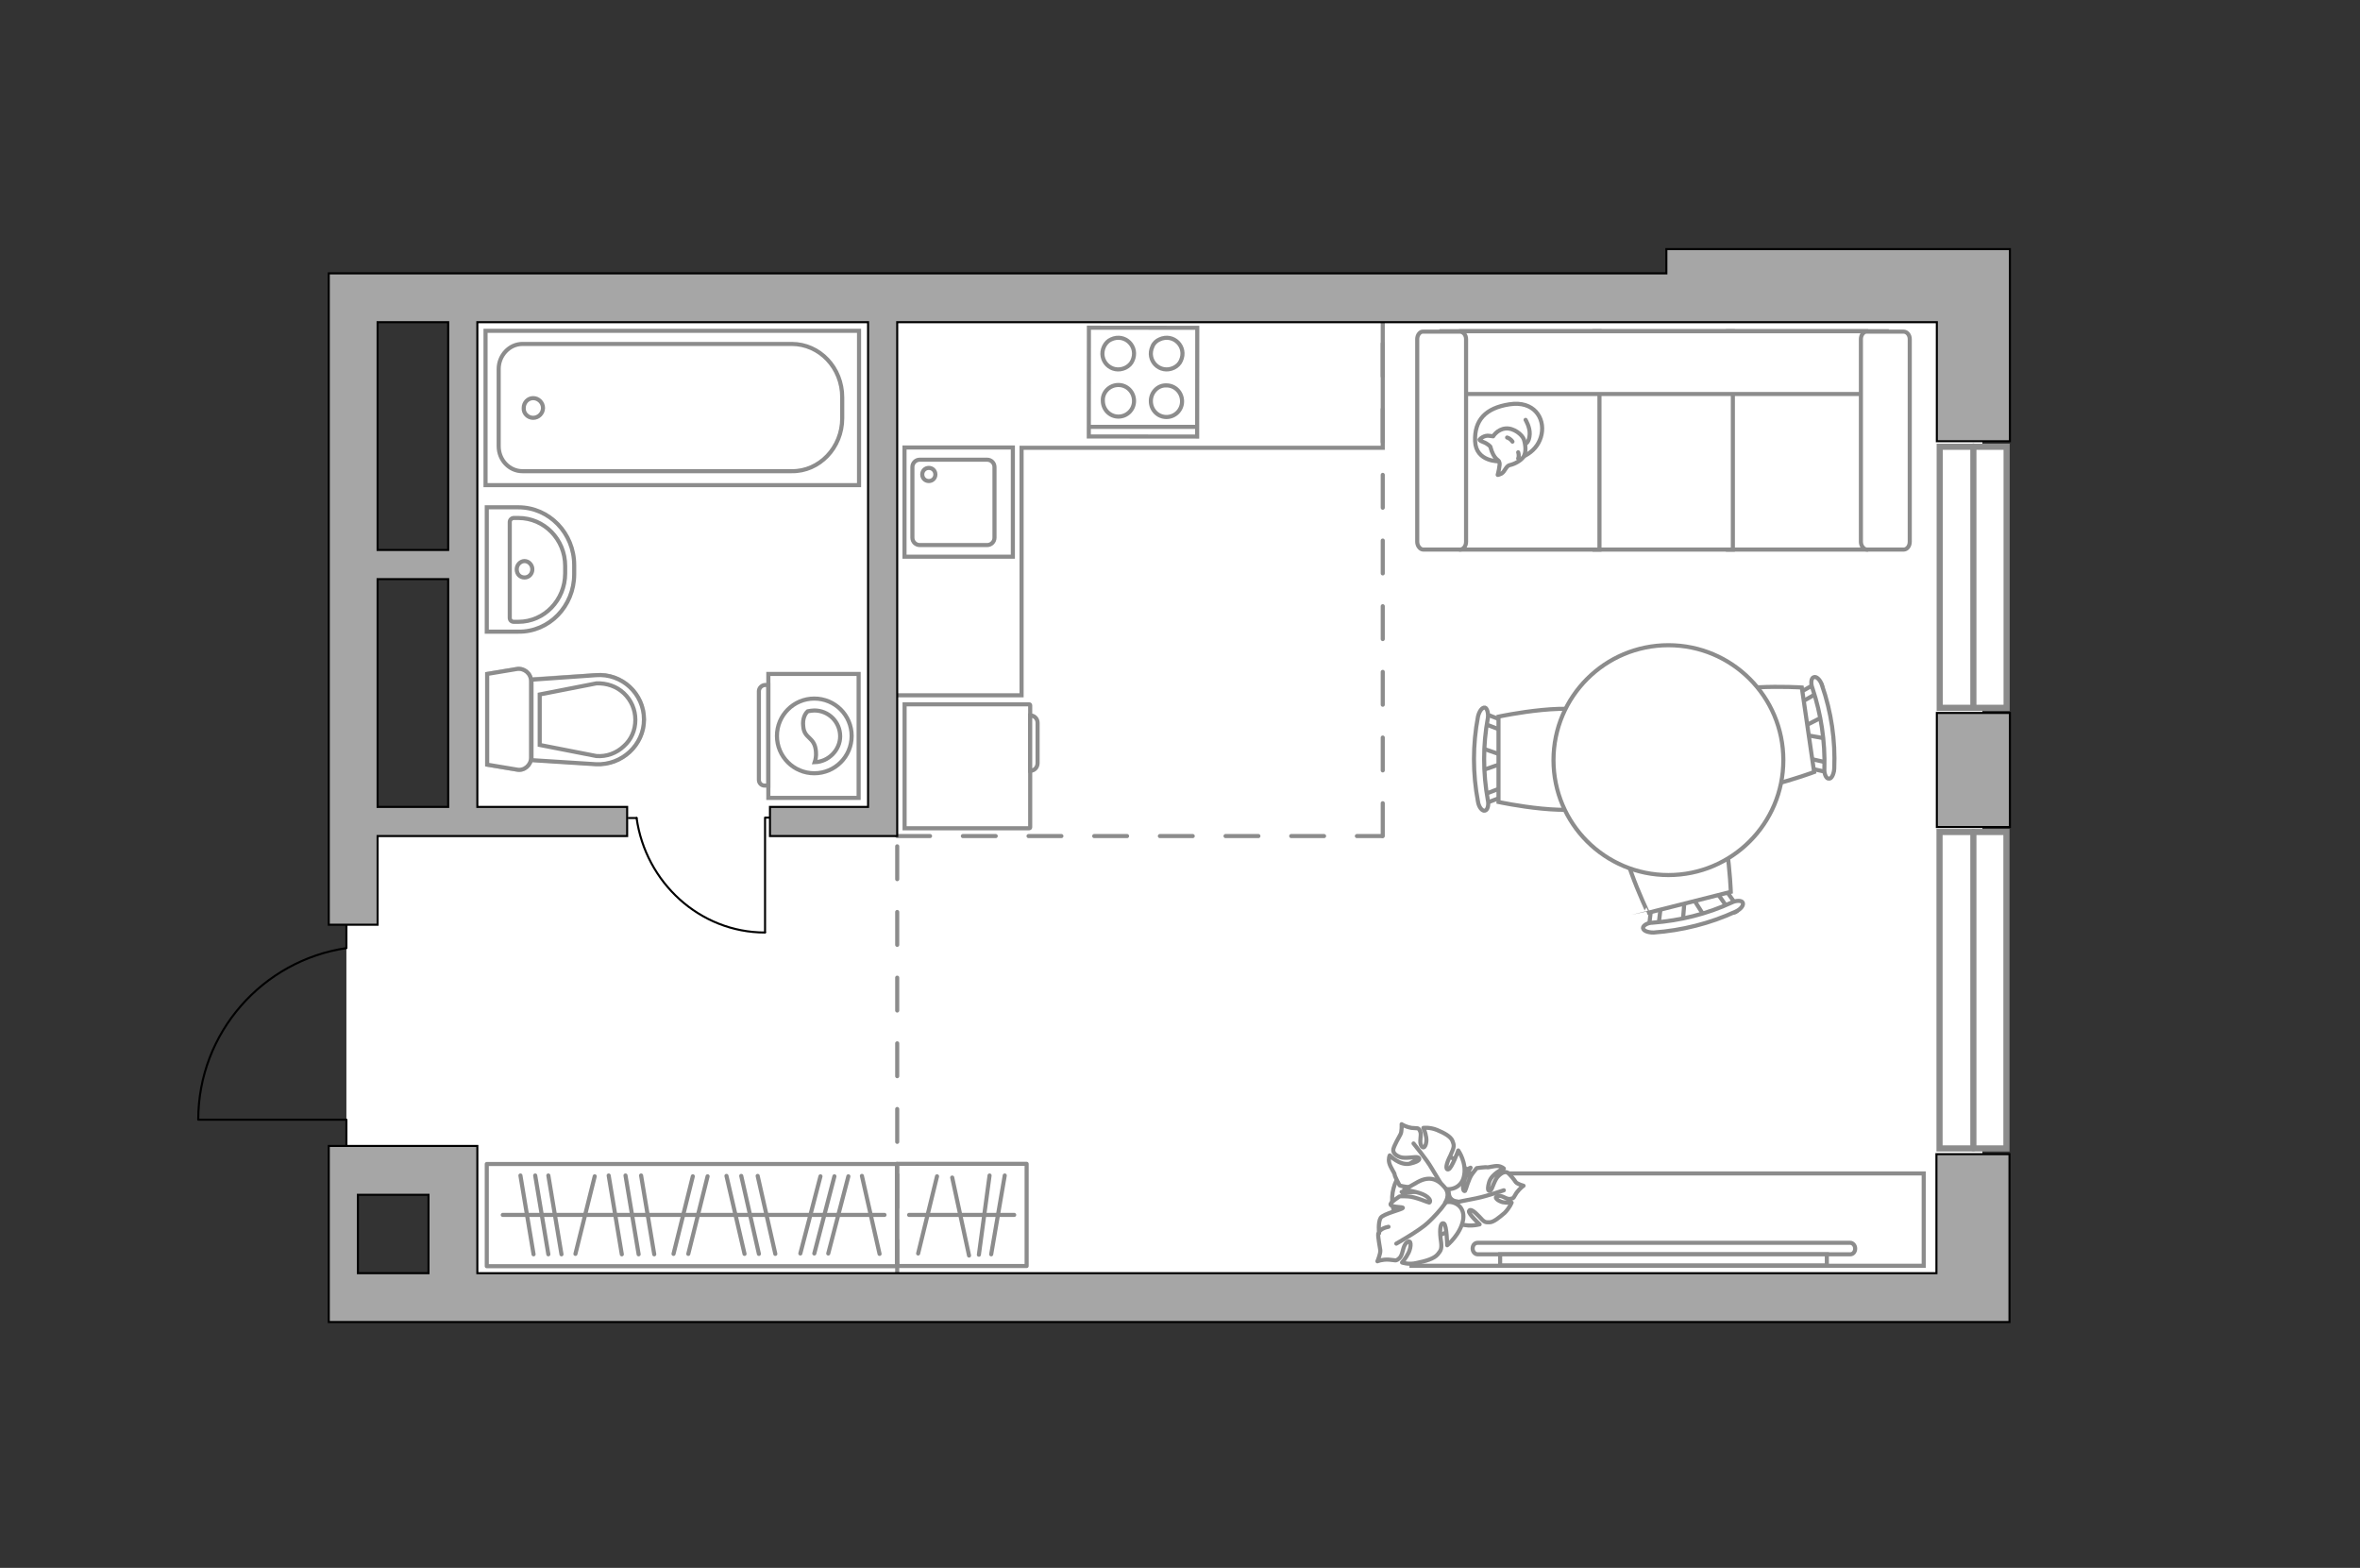 <?xml version="1.0" encoding="utf-8"?>
<!-- Generator: Adobe Illustrator 28.0.0, SVG Export Plug-In . SVG Version: 6.00 Build 0)  -->
<svg version="1.1" xmlns="http://www.w3.org/2000/svg" xmlns:xlink="http://www.w3.org/1999/xlink" x="0px" y="0px"
	 viewBox="0 0 575 382" style="enable-background:new 0 0 575 382;" xml:space="preserve">
<rect x="0" y="0" width="575" height="382" fill="#333333" stroke="none"/>
<style type="text/css">
	.st0{fill:#FFFFFF;}
	.st1{fill:#FFFFFF;stroke:#8C8C8C;stroke-width:1.5;stroke-linecap:round;stroke-miterlimit:10;}
	.st2{fill:none;stroke:#8C8C8C;stroke-miterlimit:10;}
	.st3{fill:none;stroke:#000000;stroke-width:0.5;stroke-linecap:round;stroke-linejoin:round;stroke-miterlimit:10;}
	.st4{fill:none;stroke:#8C8C8C;stroke-linecap:round;stroke-linejoin:round;stroke-miterlimit:10;}
	.st5{fill:#FFFFFF;stroke:#8C8C8C;stroke-miterlimit:10;}
	.st6{fill:#FFFFFF;stroke:#8C8C8C;stroke-linecap:round;stroke-linejoin:round;stroke-miterlimit:10;}
	.st7{fill-rule:evenodd;clip-rule:evenodd;fill:#FFFFFF;fill-opacity:0.1;stroke:#8C8C8C;stroke-miterlimit:10;}
	.st8{opacity:0.5;}
	.st9{fill:#FFFFFF;stroke:#8C8C8C;stroke-linecap:square;stroke-miterlimit:10;}
	.st10{fill:none;stroke:#8C8C8C;stroke-linecap:round;stroke-linejoin:round;stroke-miterlimit:10;stroke-dasharray:8;}
	.st11{fill:#A6A6A6;stroke:#000000;stroke-width:0.5;stroke-miterlimit:10;}
</style>
<g id="bg_1_">
	<g>
		
			<rect x="176.8" y="8.6" transform="matrix(1.026885e-08 1 -1 1.026885e-08 491.595 -106.073)" class="st0" width="244.1" height="368.4"/>
		
			<rect x="62.2" y="222.2" transform="matrix(1.026881e-08 1 -1 1.026881e-08 345.998 137.798)" class="st0" width="83.9" height="39.4"/>
	</g>
</g>
<g id="windows_1_">
	<g>
		
			<rect x="442.2" y="233.2" transform="matrix(1.942789e-08 1 -1 1.942789e-08 722.057 -239.493)" class="st1" width="77.1" height="16.3"/>
		<line class="st1" x1="480.8" y1="202.7" x2="480.8" y2="279.8"/>
	</g>
	<g>
		
			<rect x="449" y="132.5" transform="matrix(2.136995e-08 1 -1 2.136995e-08 621.401 -340.15)" class="st1" width="63.6" height="16.3"/>
		<line class="st1" x1="480.8" y1="108.8" x2="480.8" y2="172.4"/>
	</g>
</g>
<g id="furniture_1_">
	<polyline class="st2" points="218.3,169.4 248.9,169.4 248.9,109.1 336.9,109.1 336.9,78.5  "/>
	<g id="Group_34_00000000923540144282065560000012006319196505336247_">
		<path id="Vector_158_00000148657566401672614490000016733307869939595672_" class="st3" d="M186.4,227.1v-27.9h1.2"/>
		<path id="Vector_159_00000116930071583032277600000010240011887446102456_" class="st3" d="M153.2,199.3h1.9"/>
		<path id="Vector_160_00000036219047928306768000000007655815342499152295_" class="st3" d="M155.1,199.3     c2.2,15.7,15.4,27.9,31.3,27.9"/>
	</g>
	<g>
		<rect x="118.6" y="283.6" class="st4" width="100" height="24.9"/>
		<line class="st4" x1="148.3" y1="286.4" x2="151.5" y2="305.6"/>
		<line class="st4" x1="133.6" y1="286.4" x2="136.8" y2="305.6"/>
		<line class="st4" x1="130.4" y1="286.4" x2="133.6" y2="305.6"/>
		<line class="st4" x1="126.8" y1="286.4" x2="130" y2="305.6"/>
		<line class="st4" x1="152.4" y1="286.4" x2="155.6" y2="305.6"/>
		<line class="st4" x1="199.9" y1="286.6" x2="195" y2="305.4"/>
		<line class="st4" x1="203.3" y1="286.6" x2="198.4" y2="305.4"/>
		<line class="st4" x1="206.7" y1="286.6" x2="201.8" y2="305.4"/>
		<line class="st4" x1="156.2" y1="286.4" x2="159.4" y2="305.6"/>
		<line class="st4" x1="168.8" y1="286.6" x2="164.1" y2="305.5"/>
		<line class="st4" x1="144.9" y1="286.6" x2="140.2" y2="305.5"/>
		<line class="st4" x1="172.4" y1="286.6" x2="167.7" y2="305.5"/>
		<line class="st4" x1="177" y1="286.5" x2="181.4" y2="305.5"/>
		<line class="st4" x1="184.6" y1="286.5" x2="188.9" y2="305.5"/>
		<line class="st4" x1="210" y1="286.5" x2="214.3" y2="305.5"/>
		<line class="st4" x1="180.6" y1="286.5" x2="184.9" y2="305.5"/>
		<line class="st4" x1="122.5" y1="296" x2="215.5" y2="296"/>
	</g>
	<g>
		
			<rect x="218.6" y="283.6" transform="matrix(-1 9.271513e-09 -9.271513e-09 -1 468.733 592.056)" class="st4" width="31.6" height="24.9"/>
		<line class="st4" x1="223.7" y1="305.4" x2="228.3" y2="286.6"/>
		<line class="st4" x1="241.5" y1="305.6" x2="244.8" y2="286.4"/>
		<line class="st4" x1="236.1" y1="305.9" x2="232" y2="286.9"/>
		<line class="st4" x1="238.5" y1="305.7" x2="241.1" y2="286.4"/>
		<line class="st4" x1="247.1" y1="296" x2="221.5" y2="296"/>
	</g>
	<g>
		<g id="Group_2_00000105393835291400901400000004808495859801333660_">
			<g id="Group_3_00000035531167279259471290000000208020229038678206_">
				<path id="Vector_10_00000009555381989520678420000001368316830210144412_" class="st5" d="M445.1,180l-6-1.1l-0.2-1.6l5.5-2.8       L445.1,180z"/>
			</g>
			<g id="Group_4_00000168109248417226984270000014729118008614759344_">
				<path id="Vector_11_00000038384788077817437120000004253997805795114927_" class="st5" d="M437.9,169.9c-0.1-0.5,0.1-1,0.5-1.1       l4.4-2.5c0.4-0.2,0.9,0,1.1,0.7c0.2,0.6,0,1.3-0.3,1.4l-4.4,2.5c-0.4,0.2-0.9,0-1.1-0.7C437.9,170.1,437.9,170,437.9,169.9z"/>
			</g>
			<g id="Group_5_00000135660602448516536190000007078157418010256571_">
				<path id="Vector_12_00000074437040712684263580000006382957272721870270_" class="st5" d="M440.3,186.2c0-0.1,0-0.2,0-0.3       c0-0.7,0.4-1.1,0.9-1l4.9,1.1c0.5,0.1,0.8,0.7,0.7,1.4c0,0.7-0.4,1.1-0.9,0.9l-4.9-1.1C440.7,187.2,440.4,186.7,440.3,186.2z"/>
			</g>
			<path id="Vector_13_00000150098758572313095320000009854366082976853141_" class="st5" d="M417.9,191.7c-4.2-3.1-6.1-16.4-3-20.6      c3.6-4.9,24.1-3.6,24.1-3.6l3,20.6C442,188.1,422.8,195.3,417.9,191.7z"/>
			<path id="Vector_14_00000071517819053405675040000017055675372093971600_" class="st5" d="M444.5,187.3      c0.2-6.6-0.8-13.3-2.9-19.6c-0.5-1.3-0.3-2.5,0.3-2.7c0.6-0.3,1.6,0.6,2,1.9c2.3,6.6,3.3,13.5,3,20.4c-0.1,1.4-0.7,2.5-1.3,2.4      C445,189.8,444.4,188.6,444.5,187.3z"/>
		</g>
		<g id="Group_2_00000112614520363014712400000004292035873040298658_">
			<g id="Group_3_00000180326439939292478670000001521325192460201390_">
				<path id="Vector_10_00000024715600325950675850000012386899482421778616_" class="st5" d="M360.8,182.2l5.8,2v1.6l-5.8,2V182.2z       "/>
			</g>
			<g id="Group_4_00000071539680993272798470000017090729913317906872_">
				<path id="Vector_11_00000165945972189226135260000013616174858829819290_" class="st5" d="M366.5,193.2c0,0.5-0.3,1-0.6,1       l-4.7,1.8c-0.5,0.2-0.9-0.2-1-0.8c-0.1-0.6,0.2-1.3,0.5-1.3l4.7-1.8c0.5-0.2,0.9,0.2,1,0.8C366.5,193,366.5,193.1,366.5,193.2z"/>
			</g>
			<g id="Group_5_00000109738083983642284360000004178365546335756957_">
				<path id="Vector_12_00000178907516630923743590000008982094704486132144_" class="st5" d="M366.5,176.7c0,0.1,0,0.2,0,0.3       c-0.1,0.6-0.5,1-1,0.8l-4.7-1.8c-0.5-0.2-0.7-0.8-0.5-1.5c0.1-0.6,0.5-1,1-0.8l4.7,1.8C366.2,175.7,366.5,176.2,366.5,176.7z"/>
			</g>
			<path id="Vector_13_00000100363944859894541510000012478616856847588737_" class="st5" d="M389.4,174.6c3.7,3.7,3.7,17.1,0,20.8      c-4.3,4.3-24.3,0-24.3,0v-20.8C365.1,174.6,385.1,170.3,389.4,174.6z"/>
			<path id="Vector_14_00000110439873556051785090000000601970834240165778_" class="st5" d="M362.5,175c-1.2,6.5-1.2,13.3,0,19.9      c0.3,1.3-0.1,2.5-0.7,2.6c-0.6,0.2-1.5-0.8-1.7-2.2c-1.3-6.8-1.3-13.9,0-20.7c0.3-1.3,1-2.3,1.7-2.2      C362.3,172.5,362.7,173.8,362.5,175z"/>
		</g>
		<g id="Group_2_00000109714320925891120110000003924790871865054851_">
			<g id="Group_3_00000010295278309870887360000005845367694154500518_">
				<path id="Vector_10_00000093892440694900095490000017207871322086368140_" class="st5" d="M410,224.6l0.5-6.1l1.5-0.4l3.3,5.2       L410,224.6z"/>
			</g>
			<g id="Group_4_00000163061865126506232570000017088871077541058703_">
				<path id="Vector_11_00000058547139809944959850000014865210843034921887_" class="st5" d="M419.3,216.5c0.5-0.1,1,0,1.2,0.4       l2.9,4.1c0.3,0.4,0,0.9-0.5,1.2c-0.6,0.3-1.3,0.1-1.4-0.2l-2.9-4.1c-0.3-0.4,0-0.9,0.5-1.2C419.1,216.5,419.2,216.5,419.3,216.5       z"/>
			</g>
			<g id="Group_5_00000167354746940744098740000005241671197935634588_">
				<path id="Vector_12_00000096032745825575274750000006455214084369771194_" class="st5" d="M403.3,220.5c0.1,0,0.2,0,0.3-0.1       c0.6,0,1.1,0.3,1,0.8l-0.6,5c-0.1,0.5-0.6,0.9-1.3,0.9c-0.6,0-1.1-0.3-1-0.8l0.6-5C402.4,221,402.8,220.6,403.3,220.5z"/>
			</g>
			<path id="Vector_13_00000101090095007113362150000011352369078045600160_" class="st5" d="M395.6,198.8      c2.7-4.5,15.7-7.7,20.2-5.1c5.2,3.1,5.9,23.6,5.9,23.6l-20.2,5.1C401.6,222.4,392.5,204,395.6,198.8z"/>
			<path id="Vector_14_00000067202315147947835550000012640700594611161244_" class="st5" d="M402.7,224.8      c6.6-0.5,13.2-2.1,19.2-4.9c1.2-0.6,2.5-0.5,2.7,0c0.3,0.6-0.4,1.6-1.7,2.2c-6.3,2.9-13.1,4.6-20,5.1c-1.4,0-2.5-0.4-2.6-1.1      C400.3,225.5,401.4,224.8,402.7,224.8z"/>
		</g>
		<g>
			<circle class="st5" cx="406.5" cy="185.2" r="28"/>
		</g>
	</g>
	<g>
		<path id="Vector_93_00000095320955606599855160000003539502094765120187_" class="st5" d="M343.9,308.4h124.8v-22.5H343.9V308.4z"/>
		<g>
			<g>
				<path class="st5" d="M360,305.6c-0.6,0-1.2-0.6-1.2-1.4c0-0.8,0.5-1.4,1.2-1.4l90.8,0c0.6,0,1.2,0.6,1.2,1.4       c0,0.8-0.5,1.4-1.2,1.4L360,305.6z"/>
				<rect x="365.5" y="305.6" class="st5" width="79.6" height="2.7"/>
			</g>
		</g>
	</g>
	<g>
		<g>
			<path id="Vector_54_00000012453460939876697310000002409475011271157900_" class="st5" d="M454.7,80.7h-33.7v53.2h33.7V80.7z"/>
			<path id="Vector_55_00000021808454524081709360000013207961105475428011_" class="st5" d="M422.2,80.7l-33.7,0v53.2h33.7      L422.2,80.7z"/>
			<path id="Vector_56_00000090975155871382997800000017090604240326227591_" class="st5" d="M389.7,80.7h-33.7v53.2h33.7V80.7z"/>
			<path id="Vector_57_00000152226431596205456030000000578580467126032051_" class="st5" d="M456.4,96l3.2-15.3l-108.4,0V96      L456.4,96z"/>
			<path id="Vector_58_00000021803475172970185580000012203986251584557984_" class="st5" d="M453.4,82.6V132c0,1,0.7,1.9,1.5,1.9      h8.9c0.8,0,1.5-0.8,1.5-1.9V82.6c0-1-0.7-1.8-1.5-1.8h-8.9C454.1,80.7,453.4,81.6,453.4,82.6z"/>
			<path id="Vector_59_00000163763800825994600520000003563302243505613727_" class="st5" d="M345.3,82.6V132c0,1,0.7,1.9,1.5,1.9      h8.9c0.8,0,1.5-0.8,1.5-1.9V82.6c0-1-0.7-1.8-1.5-1.8h-8.9C346,80.7,345.3,81.6,345.3,82.6z"/>
			<g>
				<path class="st6" d="M365.3,112.4c0,0-5.7,0.2-5.9-4.9c-0.2-5.1,2.5-8.1,8.4-9c5.9-0.9,8.6,3.3,7.8,7.3       C374.8,109.8,371,112.4,365.3,112.4z"/>
				<path class="st6" d="M363.1,108.8c0,0-0.6-0.7-1.7-1.1c-1.1-0.4-0.9-0.6-0.9-0.6s1-1.2,2.5-0.9c0.8,0.1,0.8,0.1,0.8,0.1       s1-1.7,3-1.9c2-0.2,4.1,1.5,4.5,2.7c0.4,1.3,0.6,3.1-0.1,4.2c-0.7,1-2.3,1.8-3.3,2c-1,0.2-1.2,1.6-2.1,2.1       c-0.9,0.4-0.9,0.3-0.9,0.3s0.7-2.6,0.4-3.1C365.2,111.9,364,112.2,363.1,108.8z"/>
				<path class="st6" d="M368.5,107.6c0,0-0.4-0.7-1.3-1"/>
				<path class="st6" d="M369.9,110.2c0,0,0.3,0.8,0,1.5"/>
				<path class="st4" d="M371.7,108.1c0,0,0.9-0.3,1-2.3c0.1-1.7-1-3.5-1-3.5"/>
			</g>
		</g>
	</g>
	<g>
		<path id="Vector_60_00000120517899393271166260000007471259606076635014_" class="st5" d="M358.9,290.9c0.3-5.5-3.9-9.8-9.3-9.6     c-5.4,0.2-10.1,4.8-10.4,10.3c-0.3,5.5,3.9,9.8,9.3,9.6C354,301,358.6,296.4,358.9,290.9z"/>
		<path class="st6" d="M355,292.7c0,0-1.8,0-2-1.9c-0.3-1.9,0-3.8,2.5-5c2.6-1.2,2.8-1.3,2.8-1.3s-1.6,2.6-1.8,4.2     c-0.2,1.6,0.4,1.6,0.5,1.4c0.1-0.1,0.8-2.9,1.7-4.1s1.1-1.4,1.1-1.4s2.2-0.3,2.5-0.2c0.3,0.1,1.8-0.4,2.7-0.3s1.4,0.6,1.4,0.6     s-3,1.2-3.6,3.4c-0.6,2.2,0,2.2,0.4,1.9c0.4-0.3,0.9-2.6,1.9-3.5c0.9-0.9,1.7-1.1,2.2-0.8c0.5,0.3,1.7,1.8,2,2.3     c0.4,0.5,1.9,0.9,1.9,0.9s-0.8,0.5-1.7,1.7c-0.8,1.2-0.5,1.3-1.5,1.5c-1,0.2-2-1-3.1-0.7s0.1,1.2,1.2,1.5c1.1,0.2,2.2,0.1,2.2,0.1     s-0.5,1.3-1.7,2.5c-1.3,1.1-2.7,2.3-3.7,2.3c-1,0-1.2,0.1-2.5-1.4c-1.3-1.4-2.3-2-2.5-1.3c-0.1,0.7,2.6,3.2,2.6,3.2     s-3.2,0.9-5.5-0.5C352.8,296.3,353.8,293.6,355,292.7z"/>
		<path class="st4" d="M366.4,290c0,0-4.4,1.5-6.5,1.9c-1.4,0.3-3.9,0.8-5,1c-1.5,0.3-3.1,0.2-4.5-0.4"/>
		<path class="st6" d="M351.5,289.4c0,0,0.7,1.9-1.3,3.2c-1.9,1.4-4.1,2.1-6.3,0.1c-2.3-2.1-2.4-2.3-2.4-2.3s3.4,0.3,5.1-0.4     c1.7-0.6,1.5-1.3,1.3-1.3c-0.2,0-3.4,0.7-5,0.5c-1.6-0.2-1.9-0.4-1.9-0.4s-1.2-2.2-1.2-2.6c0-0.4-1-1.7-1.3-2.8     c-0.3-1.1,0.1-1.9,0.1-1.9s2.4,2.6,5,2c2.6-0.6,2.4-1.3,1.9-1.5c-0.5-0.3-3.1,0.4-4.4-0.1s-1.8-1.2-1.6-2s1.3-2.8,1.7-3.5     c0.4-0.7,0.3-2.5,0.3-2.5s0.8,0.6,2.4,0.9c1.6,0.2,1.6-0.2,2.1,0.8s-0.4,2.7,0.4,3.7c0.7,0.9,1.3-0.8,1.1-2.1     c-0.2-1.4-0.7-2.4-0.7-2.4s1.6-0.2,3.3,0.5c1.7,0.7,3.4,1.6,3.8,2.7c0.4,1.1,0.5,1.3-0.5,3.5c-1.1,2.1-1.3,3.6-0.5,3.4     c0.8-0.2,2.4-4.6,2.4-4.6s2.1,3,1.4,6.2C356.1,289.7,352.8,290.2,351.5,289.4z"/>
		<path class="st4" d="M344.4,278.6c0,0,3.2,3.9,4.4,6c0.8,1.3,2.3,3.8,2.9,4.8c0.9,1.5,1.3,3.3,1.3,5.1"/>
		<g>
			<path class="st6" d="M338.3,298.9c-1.6,0.3-2.3,1-2.5,1.7c-0.1,0.8,0.4,3.2,0.5,4c0.1,0.8-0.7,2.7-0.7,2.7s1.1-0.5,2.8-0.4      c1.7,0.1,1.6,0.5,2.6-0.4c0.9-0.9,0.7-3,1.8-3.8c1.1-0.9,1.1,1,0.4,2.5c-0.7,1.4-1.6,2.4-1.6,2.4s1.6,0.6,3.6,0.1      c2-0.4,4.2-1,5.1-2.1c0.8-1,1.1-1.3,0.7-3.8c-0.3-2.5,0-4.1,0.8-3.7c0.7,0.4,0.8,5.3,0.8,5.3s3.3-2.7,3.9-6.3      c0.5-3.6-2.8-4.7-4.4-4.1c0,0,1.4-1.9-0.1-3.7c-1.5-1.8-3.5-3-6.6-1.3c-3.2,1.8-3.3,1.9-3.3,1.9s3.6,0.4,5.2,1.4      c1.6,1,1.1,1.7,0.9,1.7c-0.2,0-3.3-1.4-5.1-1.5c-1.8-0.1-2.1,0-2.1,0s-2.4,1.5-2.2,2c0.3,0.7,3.1,0.5,3,0.8      c-0.2,0.4-4.7,1.4-5.4,2.4c-0.7,1.1-0.4,3.8-0.4,3.8"/>
			<path class="st4" d="M340.2,303c0,0,5.7-3.2,7.7-5.1c1.3-1.2,3.1-3.1,4.2-4.7"/>
		</g>
	</g>
</g>
<g id="plan">
	<path class="st3" d="M84.4,225.3v5.7c-20.4,3-36.1,20.6-36.1,41.8h36.1l0,6.3"/>
	<g>
		<g>
			<path class="st5" d="M187.2,164.2l0,30.2l22,0l0-30.2L187.2,164.2z"/>
			<path class="st7" d="M184.9,168.4l0,21.6c0,0.8,0.6,1.4,1.4,1.4h0.9l0-24.5h-0.9C185.5,167,184.9,167.7,184.9,168.4z"/>
		</g>
		<g>
			<circle class="st5" cx="198.4" cy="179.3" r="9.1"/>
			<path class="st5" d="M195.7,176.9c0.2,3.2,2.8,2.5,3.1,6.2c0.1,1.2-0.1,2-0.3,2.6c3.4-0.1,6.2-3,6.2-6.3c0-3.5-2.8-6.3-6.3-6.3      c-0.5,0-1.1,0.1-1.6,0.2C196.1,173.9,195.5,175.2,195.7,176.9z"/>
		</g>
	</g>
	<g>
		<path id="Vector_8_00000145769371556017196250000005565650178098589830_" class="st5" d="M251,171.8l0,29.8c0,0.1-0.1,0.2-0.2,0.2     l-30.4,0l0-30.2l30.4,0C250.9,171.6,251,171.7,251,171.8z"/>
		<path id="Vector_9_00000107546497805390400030000017308619484890075277_" class="st5" d="M251,187.8l0-13.5c1,0,1.8,0.8,1.8,1.8     l0,9.8C252.8,187,252,187.8,251,187.8z"/>
	</g>
	<g>
		<g>
			<g>
				
					<rect x="265.2" y="79.8" transform="matrix(-1 -9.107428e-04 9.107428e-04 -1 556.809 186.407)" class="st5" width="26.4" height="26.5"/>
			</g>
			<line class="st5" x1="265.2" y1="104" x2="291.6" y2="104"/>
			<path class="st5" d="M272.5,93.8c2.1,0,3.8,1.7,3.8,3.9c0,2.1-1.7,3.8-3.8,3.8c-2.1,0-3.8-1.7-3.8-3.9      C268.6,95.6,270.3,93.8,272.5,93.8z"/>
			<path class="st5" d="M270.7,82.7c3.4-1.6,6.8,1.8,5.2,5.2c-0.3,0.7-0.9,1.3-1.7,1.7c-3.4,1.6-6.8-1.8-5.2-5.2      C269.4,83.6,270,83,270.7,82.7z"/>
			<path class="st5" d="M284.2,93.9c2.1,0,3.8,1.7,3.8,3.9c0,2.1-1.7,3.8-3.8,3.8c-2.1,0-3.8-1.7-3.8-3.9      C280.4,95.6,282.1,93.8,284.2,93.9z"/>
			<path class="st5" d="M282.5,82.7c3.4-1.6,6.8,1.8,5.2,5.2c-0.3,0.7-0.9,1.3-1.7,1.7c-3.4,1.6-6.8-1.8-5.2-5.2      C281.1,83.6,281.8,83,282.5,82.7z"/>
		</g>
		<g>
			<g>
				
					<rect x="220.3" y="109.2" transform="matrix(-1.013615e-08 -1 1 -1.013615e-08 111.178 355.928)" class="st5" width="26.6" height="26.4"/>
			</g>
			<path class="st5" d="M222.3,131v-17.2c0-1,0.8-1.8,1.8-1.8h16.4c1,0,1.8,0.8,1.8,1.8V131c0,1-0.8,1.8-1.8,1.8h-16.4      C223.1,132.8,222.3,132,222.3,131z"/>
			<path class="st5" d="M227.9,115.6c0-0.9-0.7-1.6-1.6-1.6c-0.9,0-1.6,0.7-1.6,1.6c0,0.9,0.7,1.6,1.6,1.6      C227.2,117.2,227.9,116.5,227.9,115.6z"/>
		</g>
	</g>
	<g>
		<g class="st8">
			<path class="st5" d="M129.4,184.6l0-18.6c0-1.9-1.7-3.3-3.5-3l-7.2,1.2l0,22.1l7.2,1.2C127.7,187.9,129.4,186.4,129.4,184.6z"/>
			<path class="st5" d="M129.5,165.5l0,19.6l15.7,1c6.3,0.4,11.7-4.6,11.7-10.8c0-6.3-5.4-11.3-11.7-10.8L129.5,165.5z"/>
		</g>
		<g>
			<path class="st5" d="M129.4,184.6l0-18.6c0-1.9-1.7-3.3-3.5-3l-7.2,1.2l0,22.1l7.2,1.2C127.7,187.9,129.4,186.4,129.4,184.6z"/>
			<path class="st5" d="M156.9,175.3L156.9,175.3c0-6.3-5.4-11.3-11.7-10.8l-15.7,1.1l0,19.6l15.7,1      C151.5,186.5,156.9,181.5,156.9,175.3z"/>
			<path class="st5" d="M131.5,169.2l13.8-2.7c2.5-0.1,4.9,0.7,6.7,2.4c1.8,1.7,2.8,4,2.8,6.5c0,2.5-1,4.8-2.8,6.4      c-1.8,1.7-4.2,2.6-6.7,2.4l-13.8-2.7L131.5,169.2z"/>
		</g>
	</g>
	<g>
		<polyline class="st9" points="209.3,80.6 118.3,80.6 118.3,118.2 209.3,118.2 209.3,80.6   "/>
		<path class="st5" d="M205.2,101.9v-5.1c0-7.2-5.5-13-12.3-13h-65.6c-3.2,0-5.8,2.8-5.8,6.1l0,18.8c0,3.4,2.6,6.1,5.8,6.1l65.6,0     C199.6,114.9,205.2,109.1,205.2,101.9z"/>
		<path class="st5" d="M129.9,101.8c1.3,0,2.4-1.1,2.4-2.4c0-1.3-1.1-2.4-2.4-2.4c-1.3,0-2.3,1.1-2.3,2.4     C127.5,100.7,128.6,101.8,129.9,101.8z"/>
	</g>
	<g>
		<path class="st5" d="M139.9,139.9v-2.2c0-7.8-6.1-14.1-13.6-14.1l-7.7,0l0,30.3l7.7,0C133.8,154,139.9,147.7,139.9,139.9z"/>
		<path class="st5" d="M137.7,139.7v-1.8c0-6.5-5.1-11.7-11.4-11.7h-1.1c-0.5,0-1,0.4-1,1l0,23.3c0,0.6,0.4,1,1,1h1.1     C132.6,151.5,137.7,146.2,137.7,139.7z"/>
		<path class="st5" d="M127.8,140.7c1.1,0,1.9-0.9,1.9-2c0-1.1-0.9-2-1.9-2c-1,0-1.9,0.9-1.9,2C125.9,139.9,126.7,140.7,127.8,140.7     z"/>
	</g>
	<line class="st10" x1="336.9" y1="203.7" x2="336.9" y2="78.5"/>
	<line class="st10" x1="218.6" y1="203.7" x2="336.7" y2="203.7"/>
	<line class="st10" x1="218.6" y1="310.2" x2="218.6" y2="202.7"/>
	<g>
		<rect x="471.9" y="173.7" class="st11" width="17.8" height="27.8"/>
		<path class="st11" d="M471.9,310.2l-355.6,0v-19.1h0v-11.9h0l0,0h-11.9l0,0l-17.2,0v0h-7.1v35.1l0,0l0,7.8l391.7,0v0h17.8v-40.9     h-17.8V310.2z M104.4,291.1l0,19.1H87.2l0-19.1L104.4,291.1z"/>
		<path class="st11" d="M80.1,225.3l11.9,0v-21.6h17.2v0h7.1v0h36.5v-7.1h-36.5V78.5h95.2l0,118.1h-23.9v7.1h23.9h4.6h2.5V78.5     l187.5,0v0h65.8v29h17.8v-29l0,0V60.7H406v5.9l-325.9,0v11.9l0,0L80.1,225.3z M92,196.6v-55.5h17.2v55.5H92z M109.2,134H92V78.5     h17.2V134z"/>
	</g>
</g>
<g id="points">
	<path id="r1" class="st4" d="M298.8,250"/>
	<path id="k1" class="st4" d="M291.6,156"/>
	<path id="s1" class="st4" d="M167.7,138.8"/>
	<path id="h1" class="st4" d="M163.3,247"/>
</g>
</svg>
